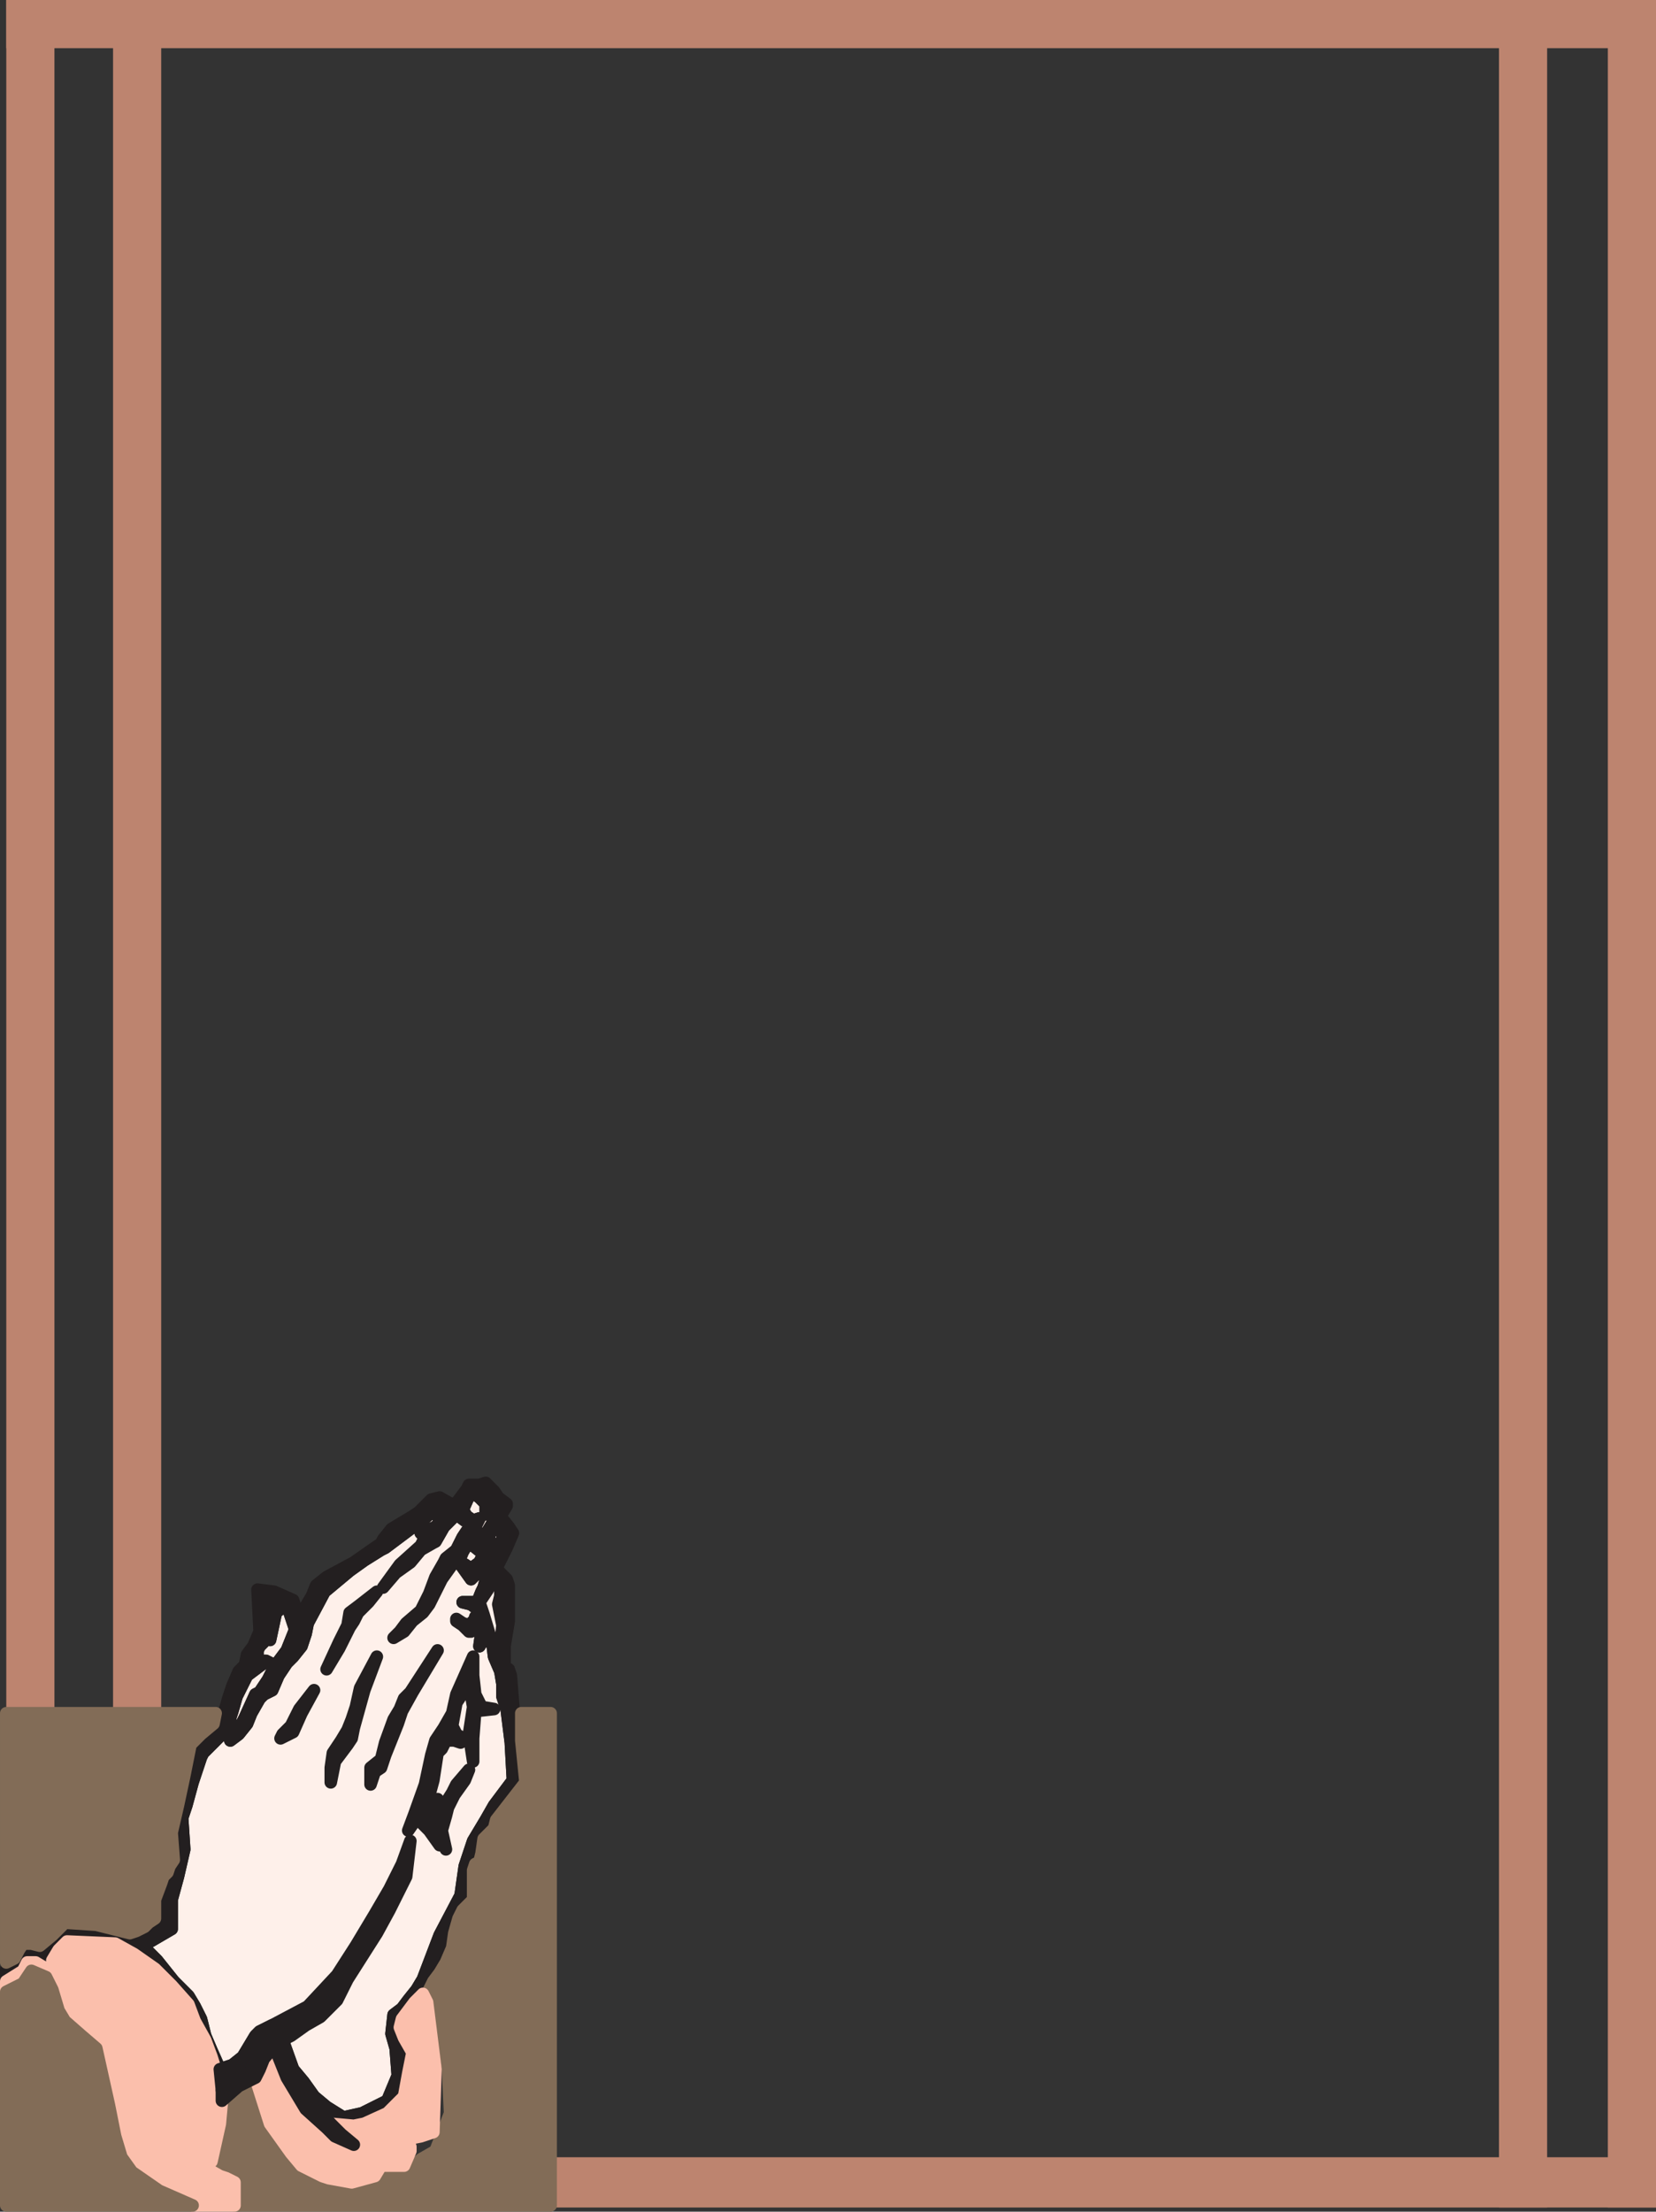 <svg xmlns="http://www.w3.org/2000/svg" width="593.25" height="792"><rect width="100%" height="100%" fill="#333333" stroke="none"/><path fill="#bd846f" fill-rule="evenodd" d="M2.25 772.5h591v18h-591v-18M2.25 0h591v17.25h-591V0"/><path fill="#bd846f" fill-rule="evenodd" d="M2.25 0H19.5v790.5H2.25V0M40.5 0h17.25v790.5H40.5V0M537 0h17.25v790.5H537V0m39 0h17.25v790.5H576V0"/><path fill="#fef0ea" fill-rule="evenodd" stroke="#231f20" stroke-linecap="round" stroke-linejoin="round" stroke-miterlimit="10" stroke-width="4.5" d="m101.25 730.5-3.75-5.25-4.5 2.25-1.5 1.5-4.5 7.5-3.75 3-4.5 1.5-3-6.75L73.5 729l-1.5-6-2.25-4.5-2.25-3.75-5.25-5.25-6-7.5-5.25-5.25 1.5-.75 9-5.25v-10.5l2.25-8.25 2.25-9.75-.75-11.25 1.5-4.5 2.25-8.25 3-9 .75-1.5L82.5 618v-3l.75-2.25 1.5-5.25 3.75-7.5 6-4.5h2.25l-1.5-.75h-3V591l.75-1.5 1.5-1.5v-.75h-.75l.75-2.25 2.25 2.25 2.25-10.5-3 7.5-1.5-1.5v-9l5.25 3-1.5-2.25L96 573l3.75.75 3 .75 3 9-3 7.5-4.5 6-2.25 4.5-3 4.5-1.5.75-3.75 8.25-1.5 3-1.5 1.5-2.25 3.75 3-2.25 3-3.75 1.5-3.75 3-5.25 1.5-1.5 3-1.5 2.25-5.25 3-4.5 2.25-2.25 3-3.75 1.5-4.5.75-3.75 6-11.25 9-7.5 5.25-3.75 6-3.75 1.5-.75L153 543l2.25-3h3l2.25 1.5-2.25.75-2.25-.75.75 1.5 1.5 1.5-2.25 2.25-3 1.5-.75-1.5-.75-.75v-1.5l-.75.75-.75 1.5.75 2.25 2.25 2.25 3 .75 3-5.25 4.5-4.5 3 2.25 3.75 2.25 1.5-3-2.25.75-2.25-1.5-1.5-2.25 3-6.75 3 2.25 2.25 2.25v3.75l1.5-1.5v-1.5l-.75-2.25-2.25-2.25 3 1.5 1.5 2.25.75 1.5-.75 4.5-2.25 3.75-1.5 1.5-3.75-1.5h-2.25l-1.5 2.25-2.25 4.5-.75 3.75 1.5.75 1.5-3.75L168 552l1.5 1.5 3.75 3-1.5 3-3 2.25-2.25-1.5-1.5-.75v.75l3.75 5.25 3-3 1.5-3.75 1.5-3-3-2.25-2.25-2.25 2.25.75 3 2.25 1.5 3-1.5 6-1.5 5.25-.75 1.5-1.5 3.75h-5.25l3 .75 3 2.25v3.75l.75 3.75-.75 5.25.75-1.5 3.75-.75.75 6 2.25 5.25.75 4.5v4.5l1.5 4.5 1.5 12 .75 13.5-6.75 9-3 5.25-4.5 7.5-3 9-1.5 10.5-7.5 14.25-6 15.75-2.25 3.75-3 3.75-2.25 3-3 2.25-.75 6.75 1.5 5.25.75 9.75-3.75 9-9 4.5-6.75 1.5-6-3.75-4.5-3.75-3.75-5.25L105 741l-3.75-10.5"/><path fill="#231f20" fill-rule="evenodd" stroke="#231f20" stroke-linecap="round" stroke-linejoin="round" stroke-miterlimit="10" stroke-width="4.5" d="m177.75 561.75-.75 3-2.25 4.5-3 4.5 1.5 4.5 2.25 7.5 3 7.5 2.25 3.75 1.5.75.75 2.25 3 37.5-6 7.5-5.25 8.25-4.5 6-.75 8.25-1.5 9.75-5.25 8.25-2.25 9.75-3 8.25-5.25 6.75-6 6.75-4.5 7.5v3.75l1.5 2.25 2.25 9-1.5 9.75-6 6-4.5 2.25-3.75 2.25-11.25.75-7.5-8.25-6.75-9-6-10.5 3-2.25L105 741l3.75 4.5 3.75 5.25 4.5 3.75 6 3.75 6.75-1.5 9-4.5 3.75-9-.75-9.75-1.5-5.25.75-6.75 3-2.25 2.25-3 3-3.75 2.25-3.75 6-15.75 7.5-14.25 1.5-10.5 3-9 4.5-7.5 3-5.25 6.75-9L183 624l-1.5-12-1.5-4.5V603l-.75-4.5-2.25-5.25-.75-6-3.75.75-.75 1.5.75-5.25-.75-3.75v-3.75l-3-2.25-3-.75H171l1.5-3.75.75-1.5 1.5-5.25 1.5-6-1.5-3-3-2.25-2.25-.75 2.25 2.25 3 2.25-1.5 3-1.5 3.75-3 3-3.75-5.25v-.75l1.5.75 2.25 1.5 3-2.25 1.5-3-3.75-3-1.5-1.5-2.25 3.75-1.5 3.75-1.5-.75-.75 1.5-3.75 5.25-4.5 9-2.25 3-3.75 3-3 3.75-3.75 2.25 2.25-2.25 2.25-3 5.25-4.5 3-6 2.25-6 3-5.25.75-1.5 3.75-3 2.25-4.5 1.5-2.25h2.25l3.75 1.5 1.5.75 2.25 3 1.5 3-.75 5.25M79.5 748.5l-3.75-12-2.25-6-3.75-6.75-2.25-6-6-6.75-6-6-7.5-5.25-6.75-3.75-17.25-.75-3 3-2.25 3.75 5.25 6.75 3 9 3.75 5.25 4.5 3.75L39 730.5l3 22.5-3.75-18.75-1.5-3.75-3.75-3-4.5-3.75-2.25-1.5-3-7.5-3-6.75-3.75-3-3.75-2.25h-3l-1.5 3-6 3.75V705l3-.75 2.25-1.5.75-3 1.5-1.5h1.5l3 .75h1.5l7.5-7.5L42 693l5.25.75 10.5-5.25.75-6 .75-5.25 3-6.75 2.25-3.75-.75-12.75L66 640.5l1.5-5.25 1.5-6 3.75-6 6.75-6.75.75-3 1.5-5.25 1.5-4.5 2.25-5.25 2.25-2.25.75-3.75 2.25-3 2.25-5.25-.75-15 6 .75 6.75 3 2.25 6.75-1.5 3.75-3-9-3-.75L96 573l2.25 1.5 1.5 2.25-5.25-3v9l1.5 1.5 3-7.5-2.25 10.5L94.5 585l-.75 2.25h.75v.75l-1.5 1.5-.75 1.5v3.75h3l1.5.75H94.5l-6 4.5-3.75 7.5-1.5 5.25-.75 2.25v3l-9.75 9.75-.75 1.5-3 9-2.25 8.25-1.5 4.5.75 11.25-2.25 9.75-2.25 8.25v10.5l-9 5.25-1.5.75 5.25 5.25 6 7.5 5.25 5.25 2.25 3.75L72 723l1.5 6 2.25 5.25 3 6.75.75 7.5"/><path fill="#826c57" fill-rule="evenodd" stroke="#826c57" stroke-linecap="round" stroke-linejoin="round" stroke-miterlimit="10" stroke-width="4.5" d="M84 789.75v-8.25l-3-1.5-2.25-.75-5.25-3-5.25-2.25-12.75-4.5-8.25-3 8.25 2.25 11.25 3 9 2.25 3-13.5.75-8.25 6-5.25 6-3 5.25 16.5 7.5 10.5 3.75 4.5 2.25 3 3.75 2.25 3 1.5 2.25.75 8.25.75 8.25-1.5 3.75-3.75h3.75L147 777l3.75-3.75 5.25-3 5.25-13.5-.75-15.75-1.5-10.5-2.25-9.75-3-8.25 1.5-3 2.25-3 2.25-3.75 2.25-5.25.75-5.25 1.5-5.25 1.5-3 3.75-3.75v-10.5l.75-2.25 1.5-.75.75-3 .75-5.25 3.75-3.75.75-3 10.5-13.5-1.5-15v-9.75h10.5v176.25H84"/><path fill="#231f20" fill-rule="evenodd" stroke="#231f20" stroke-linecap="round" stroke-linejoin="round" stroke-miterlimit="10" stroke-width="4.5" d="m107.25 579.75 2.25-4.5 2.25-3.75 1.5-3.75 3.75-3 9.75-5.25 7.5-5.25 2.25-1.5.75-1.5 3-3.75 7.5-4.5 2.25-1.5 4.5-4.5 3-.75 5.25 3 4.5-6 .75-1.5h3.75L174 531l3 3 1.5 2.25 3 2.25v.75l-2.25 3.75 3 3.75 1.5 2.25-2.25 5.25-3.75 7.5.75-5.25 1.5-4.5v-3l-2.25-2.25-1.5 1.5-1.5 2.25-1.5-.75 1.5-1.5 2.25-3.75.75-4.5-.75-1.5-1.5-2.25-3-1.5 2.25 2.25.75 2.25v1.5l-1.5 1.5v-3.75l-2.25-2.25-3-2.25-3 6.75 1.5 2.25 2.25 1.5 2.25-.75-1.5 3-3.75-2.25-3-2.25-3-.75-2.25-1.5h-3l-2.25 3-15 11.25-1.5.75-6 3.75-5.25 3.75-9 7.5-6 11.25-.75 3.75-1.5 4.5-3 3.75-2.25 2.25-3 4.5-2.25 5.25-3 1.5-1.5 1.5-3 5.25-1.5 3.75-3 3.75-3 2.25 2.25-3.75 1.5-1.5 1.5-3 3.75-8.25L93 606l3-4.5 2.25-4.5 4.5-6 4.5-11.25"/><path fill="#fbbfac" fill-rule="evenodd" stroke="#fbbfac" stroke-linecap="round" stroke-linejoin="round" stroke-miterlimit="10" stroke-width="4.5" d="M2.25 713.25v-3.75l6-3.75 1.5-3h3L16.5 705l3.75 3 3 6.75 3 7.5 2.25 1.5 4.5 3.75 3.75 3 1.5 3.75L42 753l-3-22.5-3.75-3.75-4.5-3.75-3.75-5.25-3-9-5.25-6.75 2.25-3.75 3-3 17.25.75 6.75 3.75 7.5 5.25 6 6 6 6.75 2.25 6 3.75 6.75 2.25 6 3.75 12v3.75l-.75 8.25-3 13.5-9-2.25-11.25-3-8.25-2.25 8.25 3 12.75 4.5 5.25 2.25 5.25 3L81 780l3 1.5v8.25H69l-12-5.25-9.75-6.75-3.75-5.25-2.25-7.5L39 753.75l-4.5-20.25-5.25-4.5-6-5.25L21 720l-2.25-7.5-2.25-4.5-5.25-2.25-3 4.5-6 3"/><path fill="#231f20" fill-rule="evenodd" stroke="#231f20" stroke-linecap="round" stroke-linejoin="round" stroke-miterlimit="10" stroke-width="4.5" d="m79.5 748.5-.75-7.5 4.5-1.5 3.75-3 4.5-7.5 1.5-1.5 4.5-2.25 12.75-6.75 10.5-11.25 6.75-10.5 6.75-11.25 5.25-9 4.5-9 3-8.25-1.5 12.75-6 12-4.5 8.25-10.5 16.5-3.75 7.5-6 6-5.25 3-5.25 3.75-3 1.5-6.75 3-3.75 4.5-.75 3.75-3 2.25-3 .75-4.5 3.75"/><path fill="#826c57" fill-rule="evenodd" stroke="#826c57" stroke-linecap="round" stroke-linejoin="round" stroke-miterlimit="10" stroke-width="4.5" d="m2.25 702.75 3-1.5 1.5-3 1.5-2.25h3l3 .75 4.5-3.75 4.5-4.5 11.25.75 12 3 2.25-.75 3-1.5 1.5-1.5 2.25-1.5v-6.75l2.25-6 .75-2.25 1.5-1.5.75-2.25 1.5-2.25-.75-9.75 2.25-9.75L66 636l2.25-11.25L72 621l4.5-3.75.75-3.75h-75v89.25m0 10.5 6-3 3-4.5L16.5 708l2.25 4.5L21 720l2.25 3.75 6 5.25 5.25 4.5 4.5 20.25L41.25 765l2.25 7.5 3.75 5.25L57 784.5l12 5.25H2.25v-76.5"/><path fill="#fbbfac" fill-rule="evenodd" stroke="#fbbfac" stroke-linecap="round" stroke-linejoin="round" stroke-miterlimit="10" stroke-width="4.5" d="m118.5 760.5 8.25.75 3.75-.75 8.25-3.75 6-6 1.5-8.25 1.5-7.5-3-5.25-1.5-3.75.75-3 4.5-6 3-3 1.5 3 3 24-.75 22.5-4.5 1.5-3.75.75-8.25-.75-7.5-.75 6 2.25 3.75.75 6 1.5v1.5l-2.25 5.25h-8.25l-2.25 3.75-8.25 2.25-8.25-1.5-2.25-.75-7.5-3.75-3.75-4.5-7.5-10.5L91.5 744l1.5-3 1.5-3.75 3.75-4.5 4.5 11.25 6.75 11.25L117 762l3 3 6.75 3-4.5-3.75-3.75-3.75"/><path fill="#231f20" fill-rule="evenodd" stroke="#231f20" stroke-linecap="round" stroke-linejoin="round" stroke-miterlimit="10" stroke-width="4.5" d="m146.25 655.5 2.25-6 3.75-10.5 2.25-10.5 1.5-5.25 3-4.5 3-5.25 1.5-6.75 6-13.5V600l.75 6.75 2.25 4.5 4.5.75-6.75.75-.75 9.75v8.25L168 621l1.5-9.75-.75-4.5L168 603l-4.5 6.75L162 618l1.5 3 2.25 1.5-3.75-.75 3 2.25-2.25-.75h-3l-1.5 3-1.5 1.5-1.5 9.75-2.25 8.25-6.75 9.75m-13.5-16.5v-6l3.75-3 1.5-6 3-8.25 2.25-3.75 1.5-3.75L147 606l9.75-15-9 15-3.75 6.75-1.5 4.5-4.5 11.25-1.5 4.5-2.25 1.5-1.5 4.5m-14.25-.75V633l.75-5.25 3-4.5 2.25-3.75 1.5-3.75 1.5-4.5 1.5-6.75 6-11.25-4.5 12-3.75 13.5-.75 3.75-1.5 2.25-4.5 6-1.5 7.5m59.25-76.5 3.75 3.75.75 2.25v12.75l-1.5 9v7.5l-2.25-3.75v-1.5l.75-2.25.75-7.5-1.5-7.5.75-3v-5.25l-2.25-1.5.75-3M118.5 760.5l3.75 3.75 4.5 3.75-6.75-3-3-3-7.5-6.75-6.75-11.25-4.5-11.25 6 10.5 6.75 9 7.5 8.25"/><path fill="#231f20" fill-rule="evenodd" stroke="#231f20" stroke-linecap="round" stroke-linejoin="round" stroke-miterlimit="10" stroke-width="4.5" d="m159.75 662.25-4.5-8.25v-4.5l.75-3.75.75-1.5v6L162 642l1.5-3 4.5-5.25-1.5 3.75-3.75 5.25-2.25 4.5-.75 3-1.5 5.25 1.5 6.75"/><path fill="#fef0ea" fill-rule="evenodd" stroke="#231f20" stroke-linecap="round" stroke-linejoin="round" stroke-miterlimit="10" stroke-width="4.5" d="m178.5 593.25-3-7.5-2.25-7.5-1.5-4.5 3-4.5 2.25-4.5 2.25 1.5v5.25l-.75 3 1.5 7.5-.75 7.5-.75 2.25v1.5"/><path fill="#231f20" fill-rule="evenodd" stroke="#231f20" stroke-linecap="round" stroke-linejoin="round" stroke-miterlimit="10" stroke-width="4.5" d="m117 597.75 4.5-9.75 3-6 .75-4.5 3-2.25L135 570l-3 3.75-3.75 3.75-1.5 3-1.5 2.25-3.75 7.5-4.5 7.5m43.5-56.25 3 .75-4.5 4.5-3 5.25-5.25 3-3.75 4.5-5.25 3.75-4.5 5.25 6-8.25 7.5-6.75.75-1.5 1.5-.75-2.25-2.25-.75-2.25.75-1.5.75-.75v1.5l.75.75.75 1.5 3-1.5 2.25-2.25-1.5-1.5-.75-1.5 2.25.75 2.25-.75"/><path fill="#fff" fill-rule="evenodd" stroke="#231f20" stroke-linecap="round" stroke-linejoin="round" stroke-miterlimit="10" stroke-width="4.5" d="M79.5 752.25v-3.75l4.5-3.75 3-.75 3-2.25.75-3.75 3.75-4.5 6.75-3-3 2.25-3.75 4.5L93 741l-1.5 3-6 3-6 5.25"/><path fill="#231f20" fill-rule="evenodd" stroke="#231f20" stroke-linecap="round" stroke-linejoin="round" stroke-miterlimit="10" stroke-width="4.5" d="m100.5 622.5.75-1.5 3-3 3-6 5.25-6.75-4.5 8.25-3 6.75-4.5 2.25"/><path fill="#fef0ea" fill-rule="evenodd" stroke="#231f20" stroke-linecap="round" stroke-linejoin="round" stroke-miterlimit="10" stroke-width="4.5" d="m178.5 556.5-1.5-3-2.25-3 1.5-2.25 1.5-1.5L180 549v3l-1.5 4.5"/><path fill="#231f20" fill-rule="evenodd" stroke="#231f20" stroke-linecap="round" stroke-linejoin="round" stroke-miterlimit="10" stroke-width="4.5" d="m157.5 660.75-3.75-5.25-3.75-3.75 1.5-.75 3 3.75 3 6m10.5-76.5-2.25-2.25-2.25-1.5v-.75l2.25 1.5 2.25.75 2.25-2.25V579h.75l-1.5 4.5-.75.75H168"/></svg>
